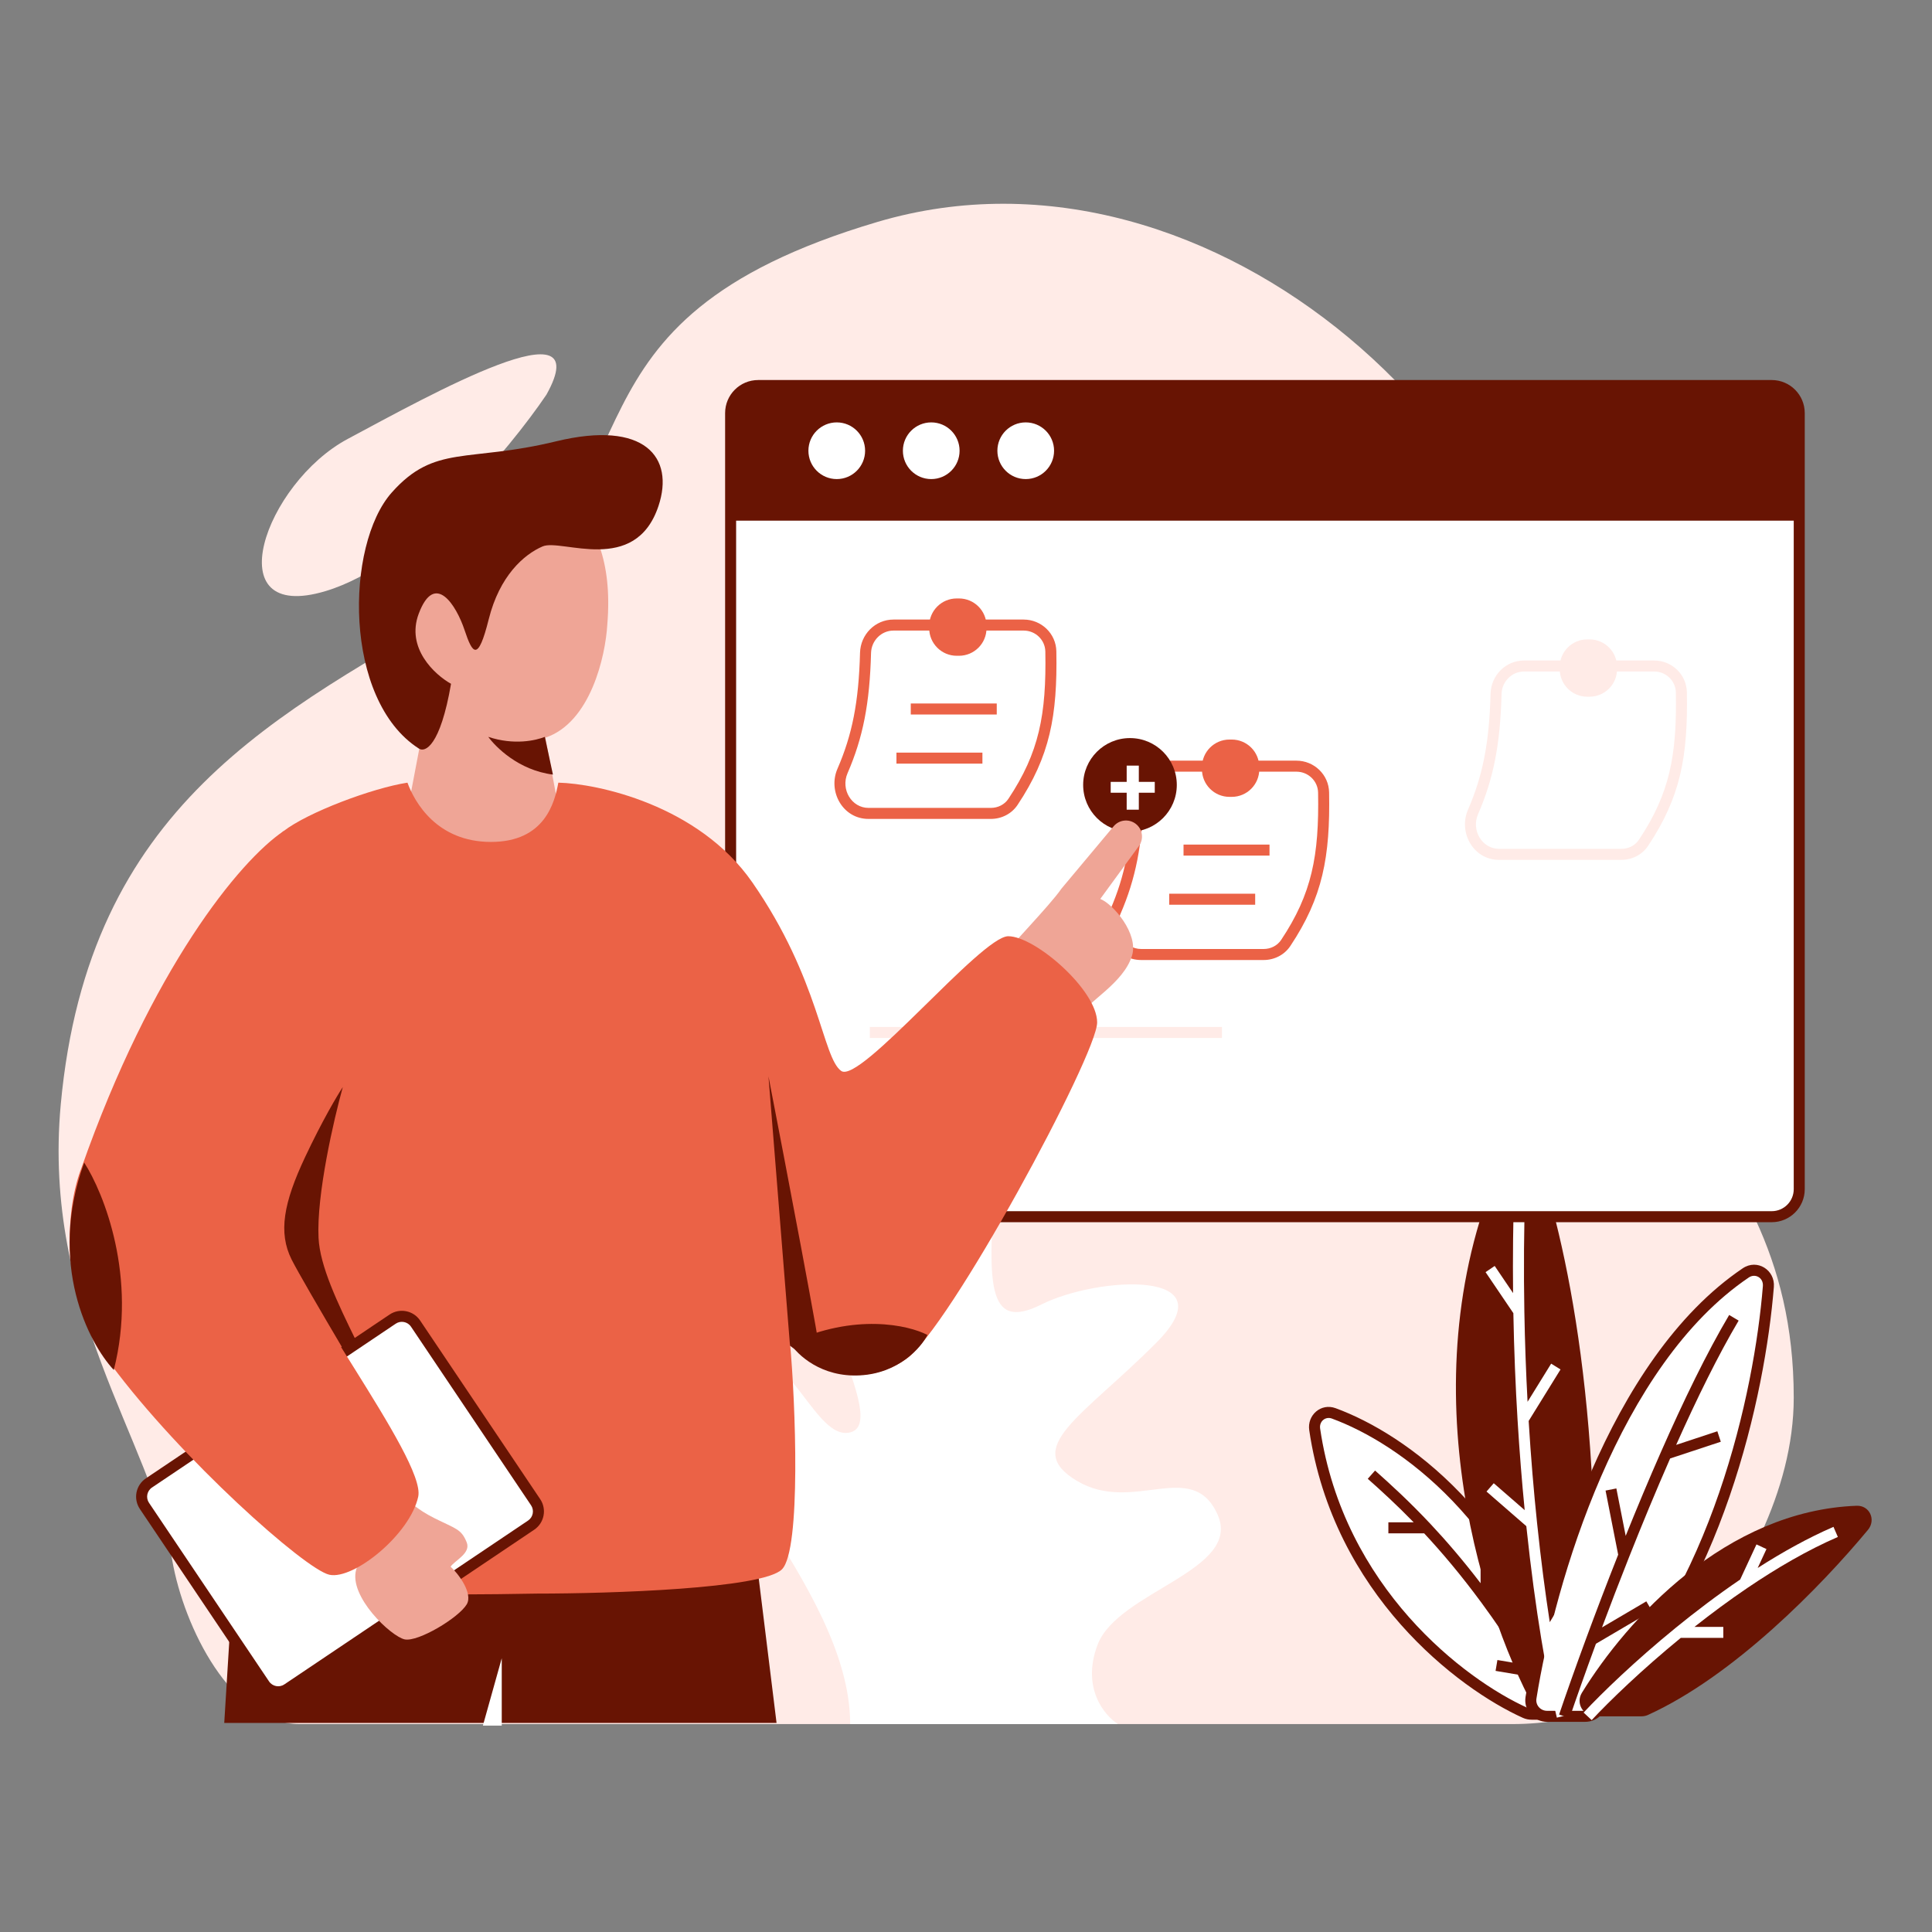 <svg xmlns="http://www.w3.org/2000/svg" fill="none" viewBox="0 0 3000 3000" id="BusinessTasklist"><rect x="0" y="0" width="3000" height="3000" fill="#808080" stroke="none"/><path fill="#ffebe7" d="M505.711 917.809C642.83 876.569 791.375 697.294 848.508 612.811C929.925 466.756 668.54 612.811 539.991 681.543C411.442 750.275 334.313 969.357 505.711 917.809Z" class="colore7e8ff svgShape"></path><path fill="#ffebe7" d="M2785.31 2170.25C2785.31 2316.19 2704.2 2457.58 2623.32 2558.79C2557.5 2641.17 2453.2 2677.14 2347.91 2677.14H465.155C359.493 2677.14 285.702 2527.21 267.471 2422.87C235.12 2237.71 65.133 2031.22 94.349 1714.9C137.199 1250.96 428.577 1109.2 732.809 933.072C1037.04 756.947 839.933 499.203 1362.7 344.556C1885.46 189.909 2438.23 701.103 2421.09 1177.93C2403.95 1654.76 2785.31 1723.49 2785.31 2170.25Z" class="colore7e8ff svgShape"></path><path fill="#ffffff" d="M2041.43 2219.51C2078.32 2470.24 2269.23 2615.15 2368.37 2659.73C2371.55 2661.16 2374.91 2661.82 2378.4 2661.82H2406.34C2422.95 2661.82 2435.19 2646.24 2430.7 2630.24C2354.3 2358.31 2177.12 2233.58 2070.95 2194.65C2054.63 2188.66 2038.9 2202.31 2041.43 2219.51Z" class="colorffffff svgShape"></path><path fill="#681403" fill-rule="evenodd" d="M2068.01 2202.68C2058.23 2199.1 2048.23 2206.99 2049.89 2218.26C2086.22 2465.18 2274.42 2608.1 2371.88 2651.93C2373.86 2652.82 2376.01 2653.26 2378.4 2653.26H2406.34C2417.51 2653.26 2425.37 2642.88 2422.47 2632.56C2346.87 2363.48 2171.81 2240.74 2068.01 2202.68ZM2032.97 2220.75C2029.56 2197.63 2051.02 2178.23 2073.9 2186.62C2182.43 2226.41 2361.73 2353.14 2438.94 2627.93C2445.02 2649.59 2428.4 2670.37 2406.34 2670.37H2378.4C2373.81 2670.37 2369.24 2669.5 2364.86 2667.53C2264.05 2622.19 2070.42 2475.3 2032.97 2220.75Z" clip-rule="evenodd" class="color032068 svgShape"></path><path fill="#681403" fill-rule="evenodd" d="M2195.12 2363.82C2168.68 2336.64 2144.79 2314.87 2123.85 2296.25L2135.21 2283.46C2159.9 2305.41 2188.89 2331.92 2221.35 2366.53C2245.46 2392.23 2271.47 2422.37 2299.05 2458.41V2421.52H2316.15V2481.26C2339.71 2513.42 2364.33 2549.89 2389.81 2591.52C2401.9 2611.26 2414.19 2632.17 2426.65 2654.33L2411.74 2662.72C2400.08 2641.98 2388.57 2622.35 2377.25 2603.77L2322.32 2594.54L2325.16 2577.67L2365.29 2584.41C2342.99 2548.84 2321.42 2517.28 2300.71 2489.13C2268.76 2445.7 2238.83 2410.37 2211.4 2380.93H2155.86V2363.82H2195.12Z" clip-rule="evenodd" class="color032068 svgShape"></path><path fill="#681403" d="M2340.73 1784.13C2180.94 2121.67 2295.6 2491.82 2382.38 2652.19C2386.76 2660.28 2395.25 2665.11 2404.45 2665.11H2444.62C2458.11 2665.11 2469.31 2654.53 2470.14 2641.07C2496.3 2215.34 2431.36 1918.52 2382.28 1785.55C2375.09 1766.06 2349.61 1765.36 2340.73 1784.13Z" class="color032068 svgShape"></path><path fill="#ffffff" d="M2710.84 1976.52C2506.02 2114.86 2406.58 2452.83 2377.31 2636.32C2374.87 2651.62 2386.86 2665.11 2402.35 2665.11H2461.52C2468.16 2665.11 2474.55 2662.55 2479.25 2657.87C2666.18 2471.7 2732.5 2164.41 2745.91 1997.67C2747.48 1978.14 2727.08 1965.55 2710.84 1976.52Z" class="colorffffff svgShape"></path><path fill="#681403" fill-rule="evenodd" d="M2737.39 1996.99C2738.42 1984.13 2725.54 1976.92 2715.63 1983.61L2710.84 1976.52L2715.63 1983.61C2615.19 2051.44 2539.95 2168.77 2486.09 2292.89C2432.3 2416.84 2400.3 2546.49 2385.76 2637.67C2384.18 2647.55 2391.89 2656.55 2402.35 2656.55H2461.52C2465.97 2656.55 2470.17 2654.84 2473.22 2651.81C2565.43 2559.97 2628.19 2437.92 2669.56 2317.7C2710.92 2197.53 2730.73 2079.74 2737.39 1996.99ZM2706.06 1969.43C2728.63 1954.19 2756.55 1972.15 2754.44 1998.36C2747.68 2082.34 2727.62 2201.56 2685.74 2323.27C2643.87 2444.92 2580 2569.6 2485.29 2663.93C2478.93 2670.26 2470.34 2673.66 2461.52 2673.66H2402.35C2381.83 2673.66 2365.56 2655.69 2368.86 2634.97C2383.59 2542.66 2415.94 2411.58 2470.4 2286.08C2524.78 2160.76 2601.67 2039.93 2706.06 1969.43Z" clip-rule="evenodd" class="color032068 svgShape"></path><path fill="#681403" d="M2882.97 2338.14C2679.82 2345.75 2526.51 2514.52 2456.36 2628.55C2446.3 2644.91 2458.5 2665.11 2477.7 2665.11H2548.75C2552.32 2665.11 2555.82 2664.39 2559.06 2662.91C2692.34 2602.26 2827.89 2463.19 2900.55 2375.57C2913.44 2360.03 2903.15 2337.39 2882.97 2338.14Z" class="color032068 svgShape"></path><path fill="#ffffff" fill-rule="evenodd" d="M2368.5 1839.18C2366.24 1907.41 2365.89 1973.32 2367 2036.25C2367.86 2084.96 2369.59 2131.88 2371.99 2176.71L2408.63 2117.48L2423.18 2126.48L2373.7 2206.46C2377.16 2263.03 2381.65 2315.98 2386.73 2364.68C2392.74 2422.46 2399.57 2474.24 2406.47 2518.9L2438.21 2466.47L2452.85 2475.33L2410.64 2545.04C2419.06 2596.04 2427.33 2636.03 2434.08 2663.03L2417.48 2667.18C2410.45 2639.05 2401.89 2597.5 2393.25 2544.7C2385.21 2495.62 2377.1 2436.75 2370.06 2369.81L2308.25 2316.06L2319.48 2303.15L2367.54 2344.94C2363.25 2301.25 2359.46 2254.39 2356.46 2204.79C2353.29 2152.43 2351 2097.03 2349.94 2039.09L2306.78 1975.36L2320.95 1965.77L2349.49 2007.92C2348.93 1953.45 2349.47 1896.87 2351.4 1838.61L2368.5 1839.18Z" clip-rule="evenodd" class="colorffffff svgShape"></path><path fill="#681403" fill-rule="evenodd" d="M2602.72 2243.61C2635 2171.38 2668.28 2103.66 2699.76 2050.64L2685.05 2041.91C2650.51 2100.08 2614.06 2175.29 2579.25 2254.34C2560.3 2297.36 2541.82 2341.57 2524.37 2384.88L2509.88 2311.25L2493.1 2314.55L2512.69 2414.12C2494.64 2459.69 2477.9 2503.71 2463.16 2543.65C2446.04 2590.03 2431.62 2630.93 2420.97 2662.36L2437.17 2667.85C2447.55 2637.22 2461.55 2597.51 2478.15 2552.43L2565.08 2501.31L2556.4 2486.57L2487.57 2527.05C2500.39 2492.74 2514.51 2455.93 2529.52 2418.09C2549.53 2367.64 2571.13 2315.37 2593.37 2264.71L2672.05 2238.73L2666.68 2222.48L2602.72 2243.61Z" clip-rule="evenodd" class="color032068 svgShape"></path><path fill="#ffffff" fill-rule="evenodd" d="M2853.81 2386.58C2806.87 2406.92 2759.17 2434.72 2713.66 2465.55C2684.99 2484.97 2657.24 2505.57 2631.13 2526.21H2675.95V2543.31H2609.87C2549.38 2592.84 2499.82 2640.67 2471.53 2670.95L2459.03 2659.27C2488.24 2628.01 2539.28 2578.81 2601.42 2528.13C2632.6 2502.7 2666.62 2476.86 2702.1 2452.72L2727.44 2398.17L2742.96 2405.38L2729.31 2434.75C2767.74 2410.14 2807.52 2387.99 2847.01 2370.88L2853.81 2386.58Z" clip-rule="evenodd" class="colorffffff svgShape"></path><path fill="#ffffff" d="M1114.19 2136.8C1034.98 2222.62 1320.13 2458.62 1320.14 2677.14H1528.06H1735.99C1714.87 2663.9 1678.96 2620.73 1704.3 2553.98C1735.99 2470.54 1930.05 2438.76 1890.45 2351.35C1850.84 2263.94 1759.75 2351.35 1672.62 2299.7C1585.49 2248.05 1680.54 2200.37 1795.4 2085.15C1910.25 1969.93 1704.3 1981.85 1617.17 2025.56C1530.04 2069.26 1534 1989.8 1545.88 1822.93C1557.77 1656.06 1486.48 1520.97 1427.07 1552.76C1367.66 1584.54 1466.67 1950.07 1403.31 1910.34C1339.94 1870.61 1276.57 1727.58 1256.77 1862.66C1236.97 1997.75 1383.5 2208.32 1320.14 2224.21C1256.77 2240.1 1213.2 2029.53 1114.19 2136.8Z" class="colorffffff svgShape"></path><path fill="#ffffff" d="M1134.5 641.435C1134.5 617.815 1153.65 598.668 1177.27 598.668H2751.09C2774.71 598.668 2793.86 617.815 2793.86 641.435V1846.51C2793.86 1870.13 2774.71 1889.28 2751.09 1889.28H1177.27C1153.65 1889.28 1134.5 1870.13 1134.5 1846.51V641.435Z" class="colorffffff svgShape"></path><path fill="#681403" fill-rule="evenodd" d="M1125.95 641.435C1125.95 613.092 1148.93 590.115 1177.27 590.115H2751.09C2779.44 590.115 2802.41 613.091 2802.41 641.435V1846.51C2802.41 1874.86 2779.44 1897.83 2751.09 1897.83H1177.27C1148.93 1897.83 1125.95 1874.86 1125.95 1846.51V641.435ZM1177.27 607.221C1158.37 607.221 1143.06 622.539 1143.06 641.435V1846.51C1143.06 1865.41 1158.37 1880.73 1177.27 1880.73H2751.09C2769.99 1880.73 2785.31 1865.41 2785.31 1846.51V641.435C2785.31 622.539 2769.99 607.221 2751.09 607.221H1177.27Z" clip-rule="evenodd" class="color032068 svgShape"></path><path fill="#681403" d="M1134.5 641.435C1134.5 617.815 1153.65 598.668 1177.27 598.668H2751.09C2774.71 598.668 2793.86 617.815 2793.86 641.435V808.472H1134.5V641.435Z" class="color032068 svgShape"></path><path fill="#ffffff" d="M1343.33 699.902C1343.33 724.211 1323.62 743.917 1299.31 743.917 1275 743.917 1255.3 724.211 1255.3 699.902 1255.3 675.593 1275 655.887 1299.31 655.887 1323.62 655.887 1343.33 675.593 1343.33 699.902zM1490.04 699.902C1490.04 724.211 1470.34 743.917 1446.03 743.917 1421.72 743.917 1402.01 724.211 1402.01 699.902 1402.01 675.593 1421.72 655.887 1446.03 655.887 1470.34 655.887 1490.04 675.593 1490.04 699.902zM1636.76 699.902C1636.76 724.211 1617.05 743.917 1592.74 743.917 1568.43 743.917 1548.73 724.211 1548.73 699.902 1548.73 675.593 1568.43 655.887 1592.74 655.887 1617.05 655.887 1636.76 675.593 1636.76 699.902z" class="colorffffff svgShape"></path><path fill="#eb6246" fill-rule="evenodd" d="M1335.45 1013.56C1336.18 985.382 1358.84 962.039 1387.46 962.039H1589.49C1616.89 962.039 1639.79 983.679 1640.29 1011.37 1642.09 1111.45 1630.34 1174.36 1580.06 1249.89 1570.78 1263.83 1555.03 1271.6 1538.67 1271.6H1348.48C1308.54 1271.6 1285.16 1228.81 1300.39 1193.76 1323.22 1141.24 1333.46 1090.35 1335.45 1013.56zM1387.46 979.146C1368.54 979.146 1353.05 994.661 1352.55 1014 1350.52 1092.39 1340 1145.56 1316.08 1200.58 1305.06 1225.94 1322.57 1254.49 1348.48 1254.49H1538.67C1549.7 1254.49 1559.92 1249.27 1565.82 1240.41 1613.56 1168.69 1624.95 1109.58 1623.19 1011.68 1622.86 993.612 1607.86 979.146 1589.49 979.146H1387.46zM1758.98 1232.66C1759.71 1204.48 1782.37 1181.14 1810.99 1181.14H2013.03C2040.42 1181.14 2063.33 1202.78 2063.83 1230.47 2065.63 1330.55 2053.87 1393.46 2003.6 1468.99 1994.31 1482.93 1978.57 1490.7 1962.21 1490.7H1772.02C1732.07 1490.7 1708.7 1447.9 1723.93 1412.86 1746.76 1360.34 1756.99 1309.45 1758.98 1232.66zM1810.99 1198.25C1792.08 1198.25 1776.59 1213.76 1776.08 1233.1 1774.05 1311.49 1763.54 1364.65 1739.62 1419.68 1728.6 1445.04 1746.11 1473.59 1772.02 1473.59H1962.21C1973.24 1473.59 1983.46 1468.36 1989.35 1459.51 2037.1 1387.79 2048.48 1328.68 2046.72 1230.78 2046.4 1212.71 2031.4 1198.25 2013.03 1198.25H1810.99z" clip-rule="evenodd" class="colorf4ad5e svgShape"></path><path fill="#ffebe7" fill-rule="evenodd" d="M2314.53 1077.14C2315.26 1048.96 2337.91 1025.62 2366.53 1025.62H2568.57C2595.97 1025.62 2618.87 1047.26 2619.37 1074.95C2621.17 1175.03 2609.42 1237.93 2559.14 1313.46C2549.85 1327.41 2534.11 1335.18 2517.75 1335.18H2327.56C2287.62 1335.18 2264.24 1292.38 2279.47 1257.34C2302.3 1204.82 2312.53 1153.93 2314.53 1077.14ZM2366.53 1042.72C2347.62 1042.72 2332.13 1058.24 2331.63 1077.58C2329.59 1155.97 2319.08 1209.13 2295.16 1264.16C2284.14 1289.52 2301.65 1318.07 2327.56 1318.07H2517.75C2528.78 1318.07 2539 1312.84 2544.9 1303.98C2592.64 1232.27 2604.02 1173.15 2602.26 1075.26C2601.94 1057.19 2586.94 1042.72 2568.57 1042.72H2366.53Z" clip-rule="evenodd" class="colore7e8ff svgShape"></path><path fill="#eb6246" d="M1442.85 972.035C1442.85 948.415 1462 929.268 1485.62 929.268H1489.09C1512.71 929.268 1531.86 948.415 1531.86 972.035V975.509C1531.86 999.128 1512.71 1018.28 1489.09 1018.28H1485.62C1462 1018.28 1442.85 999.128 1442.85 975.509V972.035zM1866.4 1191.13C1866.4 1167.51 1885.54 1148.37 1909.16 1148.37H1912.64C1936.26 1148.37 1955.4 1167.51 1955.4 1191.13V1194.61C1955.4 1218.23 1936.26 1237.37 1912.64 1237.37H1909.16C1885.54 1237.37 1866.4 1218.23 1866.4 1194.61V1191.13z" class="colorf4ad5e svgShape"></path><path fill="#ffebe7" d="M2421.94 1035.61C2421.94 1011.99 2441.08 992.845 2464.7 992.845H2468.18C2491.8 992.845 2510.95 1011.99 2510.95 1035.61V1039.09C2510.95 1062.71 2491.8 1081.85 2468.18 1081.85H2464.7C2441.08 1081.85 2421.94 1062.71 2421.94 1039.09V1035.61Z" class="colore7e8ff svgShape"></path><path fill="#eb6246" fill-rule="evenodd" d="M1547.75 1109.48H1414.24V1092.37H1547.75V1109.48zM1525.5 1185.77H1391.99V1168.66H1525.5V1185.77zM1971.29 1328.58H1837.78V1311.47H1971.29V1328.58zM1949.04 1404.87H1815.53V1387.76H1949.04V1404.87z" clip-rule="evenodd" class="colorf4ad5e svgShape"></path><path fill="#ffebe7" fill-rule="evenodd" d="M1897.43 1611.74H1350.67V1594.63H1897.43V1611.74ZM1619.08 1713.46H1350.67V1696.35H1619.08V1713.46Z" clip-rule="evenodd" class="colore7e8ff svgShape"></path><path fill="#681403" d="M1827.33 1218.79C1827.33 1258.94 1794.78 1291.49 1754.62 1291.49C1714.47 1291.49 1681.92 1258.94 1681.92 1218.79C1681.92 1178.64 1714.47 1146.09 1754.62 1146.09C1794.78 1146.09 1827.33 1178.64 1827.33 1218.79Z" class="color032068 svgShape"></path><path fill="#ffffff" d="M1768.36 1214.09H1793.11V1230.94H1768.36V1257.28H1749.5V1230.94H1724.68V1214.09H1749.5V1188.85H1768.36V1214.09Z" class="colorffffff svgShape"></path><path fill="#681403" d="M1205.82 2675.32L1168.17 2369.93L369.134 2336.47L348.217 2675.32H1205.82Z" class="color032068 svgShape"></path><path fill="#efa596" d="M654.358 1145.46L637.625 1233.32 654.358 1325.35C697.587 1330.93 785.718 1342.09 792.411 1342.09 799.105 1342.09 848.19 1300.25 871.896 1279.33L846.796 1145.46C917.077 1122.04 940.225 1018.57 943.014 969.761 959.748 768.956 825.879 743.856 800.778 743.856 775.677 743.856 616.708 743.856 595.791 911.193 579.057 1045.06 627.863 1123.15 654.358 1145.46zM1648.14 1379.96C1630.66 1405.71 1561.18 1476.79 1553.22 1489.49L1584.53 1562.51 1670.23 1582.41C1689.52 1555.06 1744.68 1526.62 1757.8 1483.94 1768.29 1449.79 1728.15 1403.41 1708.49 1395.88L1768.5 1313.67C1776.51 1302.7 1774.25 1287.33 1763.42 1279.13 1752.83 1271.11 1737.81 1272.82 1729.29 1283L1648.14 1379.96z" class="colorefcb96 svgShape"></path><path fill="#681403" d="M700.369 1061.8C683.636 1158.85 659.93 1169.17 650.168 1162.2C533.033 1086.9 535.859 846.309 608.334 764.773C675.269 689.472 725.47 718.756 863.523 685.288C1001.58 651.821 1047.59 710.389 1022.49 785.69C986.36 894.089 871.89 835.892 842.606 848.442C813.322 860.992 775.671 894.46 758.937 961.394C742.204 1028.33 733.837 1015.78 721.287 978.128C708.736 940.477 675.269 886.092 650.168 953.027C630.088 1006.57 675.269 1047.85 700.369 1061.8Z" class="color032068 svgShape"></path><path fill="#eb6246" d="M339.85 2457.79C390.051 2477.87 689.863 2477.31 833.494 2474.52C947.841 2474.52 1184.07 2466.99 1214.19 2436.87C1244.31 2406.75 1235.1 2176.1 1226.74 2085.46C1264.39 2131.48 1339.69 2156.58 1406.62 2110.56C1473.56 2064.54 1703.65 1637.84 1703.65 1587.63C1703.65 1537.43 1607.43 1453.77 1565.59 1453.77C1523.76 1453.77 1335.5 1683.85 1306.22 1662.94C1276.94 1642.02 1272.75 1520.7 1168.17 1370.1C1084.5 1249.61 926.924 1216.7 866.962 1215.31C861.384 1245.99 846.045 1307.35 762.376 1307.35C678.708 1307.35 643.846 1245.99 632.69 1215.31C578.306 1223.68 477.904 1261.33 440.253 1290.61C402.602 1319.9 373.318 1457.95 356.584 1554.17C339.85 1650.39 277.099 2432.69 339.85 2457.79Z" class="colorf4ad5e svgShape"></path><path fill="#ffffff" d="M609.694 2048.33C621.455 2040.43 637.399 2043.55 645.305 2055.31L831.712 2332.63C839.618 2344.39 836.492 2360.34 824.731 2368.24L446.28 2622.63C434.518 2630.54 418.574 2627.41 410.668 2615.65L224.261 2338.33C216.355 2326.57 219.481 2310.63 231.242 2302.72L609.694 2048.33Z" class="colorffffff svgShape"></path><path fill="#681403" fill-rule="evenodd" d="M604.922 2041.23C620.604 2030.69 641.862 2034.86 652.404 2050.54L838.811 2327.86C849.352 2343.54 845.185 2364.8 829.503 2375.34L451.051 2629.73C435.369 2640.27 414.111 2636.1 403.57 2620.42L217.162 2343.11C206.621 2327.42 210.789 2306.17 226.471 2295.62L604.922 2041.23ZM638.206 2060.09C632.935 2052.25 622.306 2050.16 614.465 2055.43L236.014 2309.82C228.173 2315.09 226.089 2325.72 231.36 2333.56L417.767 2610.88C423.038 2618.72 433.667 2620.8 441.508 2615.53L819.959 2361.14C827.8 2355.87 829.884 2345.24 824.613 2337.4L638.206 2060.09Z" clip-rule="evenodd" class="color032068 svgShape"></path><path fill="#efa596" d="M674.526 2357.38C647.752 2344 632.691 2329.49 628.508 2323.92C607.591 2347.62 563.247 2403.4 553.206 2436.87C540.656 2478.7 607.591 2541.45 628.508 2545.64C649.425 2549.82 712.176 2512.17 724.727 2491.25C734.767 2474.52 712.176 2443.84 699.626 2432.69C706.598 2422.92 731.42 2411.77 724.727 2395.03C716.36 2374.12 707.993 2374.12 674.526 2357.38Z" class="colorefcb96 svgShape"></path><path fill="#eb6246" d="M126.497 1813.54C235.266 1503.97 371.924 1336.63 440.253 1290.61C634.364 1377.63 579.701 1597.4 528.106 1696.4C498.822 1745.21 440.253 1857.05 440.253 1913.94C440.253 1985.06 661.975 2265.35 649.425 2323.92C636.875 2382.48 549.023 2453.6 511.372 2445.24C473.721 2436.87 281.283 2265.35 172.515 2118.93C85.499 2001.79 105.58 1866.53 126.497 1813.54Z" class="colorf4ad5e svgShape"></path><path fill="#681403" d="M1193.27 1671.3L1226.73 2089.65C1240.12 2099.69 1265.78 2118.93 1276.94 2123.11 1273.59 2089.65 1219.76 1807.96 1193.27 1671.3zM130.683 1805.17C161.362 1852.58 213.515 1983.39 176.701 2127.3 137.656 2085.46 73.789 1962.47 130.683 1805.17z" class="color032068 svgShape"></path><path fill="#681403" d="M1226.73 2085.46C1327.14 2038.61 1410.81 2057.57 1440.09 2072.91 1430.33 2092.43 1395.75 2132.32 1335.5 2135.66 1275.26 2139.01 1237.89 2103.59 1226.73 2085.46zM494.642 1922.31C491.295 1855.37 518.348 1738.24 532.293 1688.04 523.926 1700.59 500.499 1739.91 473.725 1796.81 440.257 1867.92 431.891 1913.94 452.808 1955.78 461.866 1973.89 496.671 2033.69 534.656 2098.01L553.21 2082.43C523.718 2022.56 496.811 1965.69 494.642 1922.31z" class="color032068 svgShape"></path><path fill="#ffffff" d="M779.109 2574.92L749.825 2679.51H779.109V2574.92Z" class="colorffffff svgShape"></path><path fill="#681403" d="M758.192 1144.19C798.352 1157.58 832.099 1149.77 846.043 1144.19L858.594 1202.76C805.046 1196.07 769.347 1159.53 758.192 1144.19Z" class="color032068 svgShape"></path></svg>
